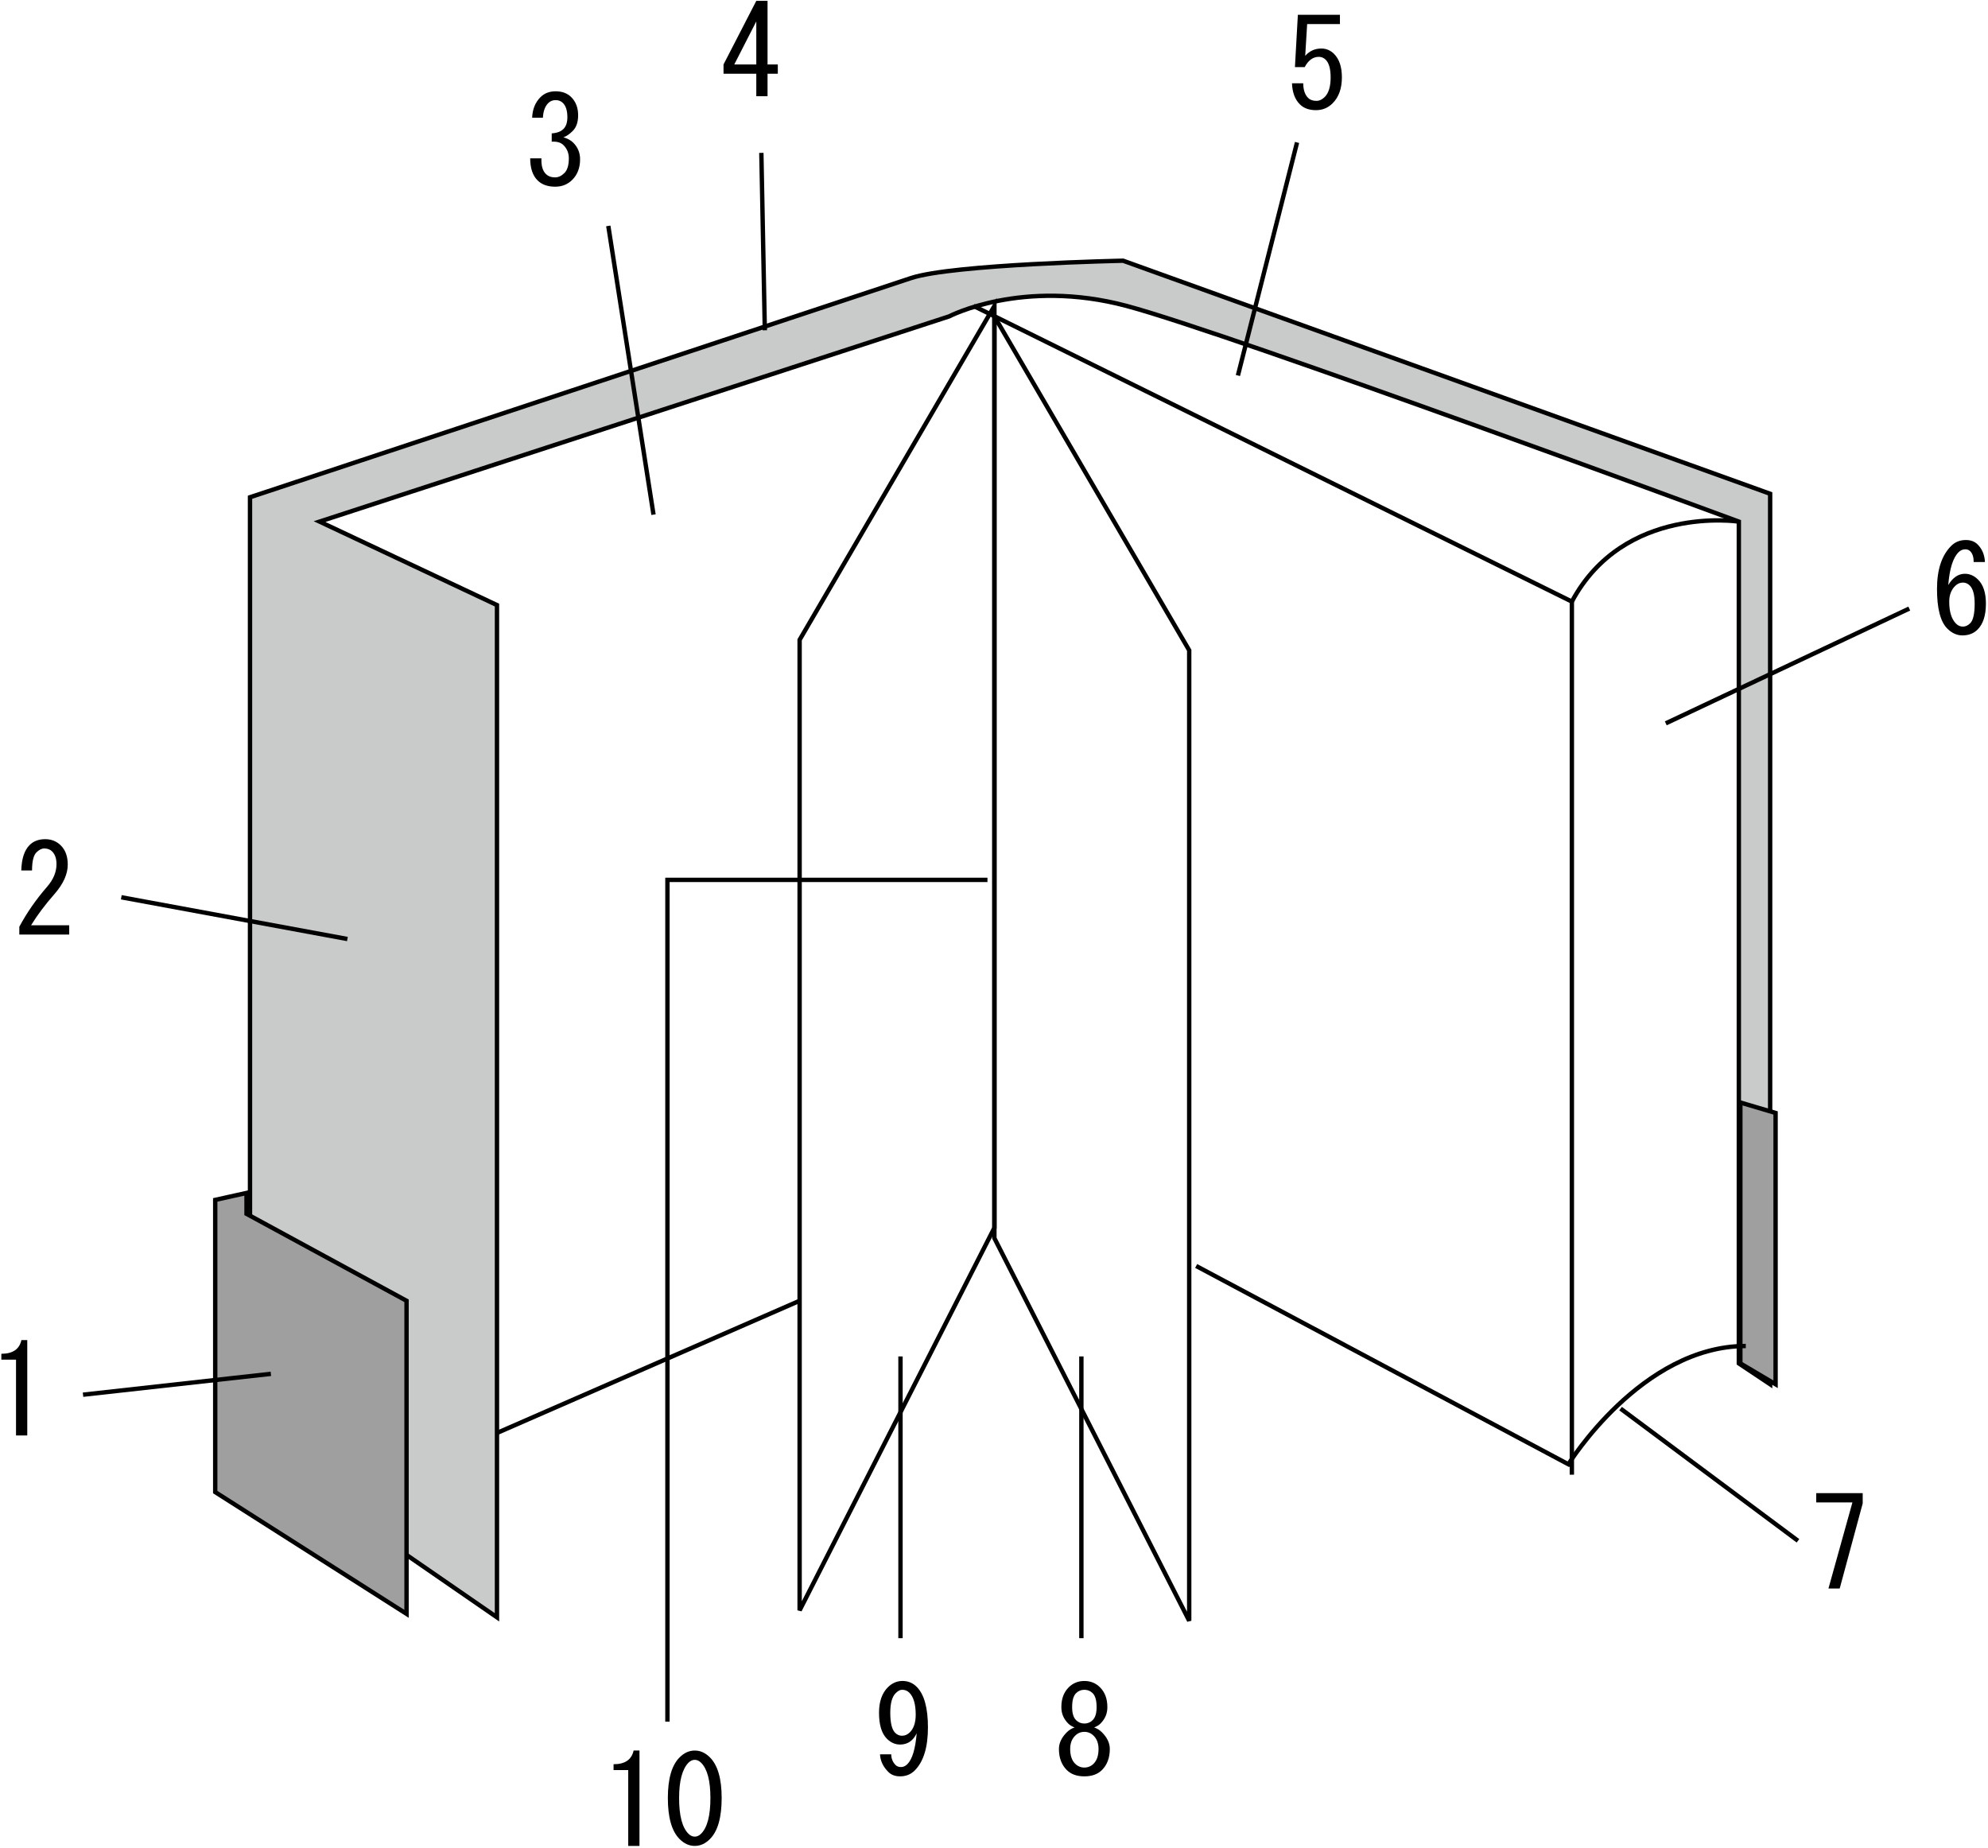 <?xml version="1.0" encoding="utf-8"?>
<!-- Generator: Adobe Illustrator 12.0.0, SVG Export Plug-In  -->
<!DOCTYPE svg PUBLIC "-//W3C//DTD SVG 1.1//EN" "http://www.w3.org/Graphics/SVG/1.1/DTD/svg11.dtd">
<svg  version="1.1" xmlns="http://www.w3.org/2000/svg" xmlns:xlink="http://www.w3.org/1999/xlink" xmlns:a="http://ns.adobe.com/AdobeSVGViewerExtensions/3.0/"
	 width="455" height="423" viewBox="-0.307 -0.196 455 423" enable-background="new -0.307 -0.196 455 423" xml:space="preserve">
<defs>
</defs>
<path fill="#C9CACA" stroke="#000000" d="M72.835,119.187l144.104-46.974c0,0,16.72-8.759,40.603-2.389
	c23.885,6.37,140.123,49.362,140.123,49.362v192.668l7.166,4.777V112.817L256.746,59.476c0,0-39.01,0.795-48.564,3.98
	c-9.554,3.185-151.27,50.158-151.27,50.158v217.348l56.526,39.012v-231.68L72.835,119.187z"/>
<polygon fill="#9F9FA0" stroke="#000000" points="56.116,272.845 48.95,274.436 48.95,341.312 92.739,369.179 92.739,297.525 
	56.116,277.622 "/>
<polygon fill="#9F9FA0" stroke="#000000" points="398.013,252.145 398.013,311.855 406.076,316.632 406.076,254.533 "/>
<line fill="none" stroke="#000000" x1="113.438" y1="327.777" x2="182.704" y2="297.525"/>
<path fill="none" stroke="#000000" d="M273.466,289.561l85.188,45.382c0,0,16.722-27.068,40.605-27.068"/>
<polyline fill="none" stroke="#000000" points="359.45,337.332 359.45,137.498 222.512,69.825 "/>
<path fill="none" stroke="#000000" d="M397.665,119.187c0,0-26.273-3.98-38.215,18.311"/>
<polygon fill="none" stroke="#000000" points="227.288,280.806 227.288,69.825 182.703,146.255 182.703,368.381 "/>
<polygon fill="none" stroke="#000000" points="227.284,283.195 227.284,72.213 271.87,148.645 271.87,370.769 "/>
<line fill="none" stroke="#000000" x1="61.688" y1="314.245" x2="18.696" y2="319.021"/>
<line fill="none" stroke="#000000" x1="79.204" y1="214.725" x2="27.454" y2="205.17"/>
<line fill="none" stroke="#000000" x1="149.266" y1="117.594" x2="138.916" y2="51.514"/>
<line fill="none" stroke="#000000" x1="174.742" y1="75.398" x2="173.946" y2="34.794"/>
<line fill="none" stroke="#000000" x1="283.019" y1="85.748" x2="296.554" y2="32.406"/>
<line fill="none" stroke="#000000" x1="380.946" y1="165.363" x2="436.676" y2="139.09"/>
<line fill="none" stroke="#000000" x1="370.597" y1="322.205" x2="411.2" y2="352.459"/>
<polyline fill="none" stroke="#000000" points="225.696,201.19 152.45,201.19 152.45,393.859 "/>
<line fill="none" stroke="#000000" x1="205.792" y1="310.262" x2="205.792" y2="374.751"/>
<line fill="none" stroke="#000000" x1="247.192" y1="310.262" x2="247.192" y2="374.751"/>
<path d="M3.359,328.351v-8.733v-8.621H0v-1.342c2.612,0,4.142-1.046,4.59-3.136h1.343v21.832H3.359z"/>
<path d="M15.535,211.578v2.127H4.115v-1.791c1.717-3.209,3.844-6.27,6.382-9.181c1.418-1.642,2.127-3.358,2.127-5.15
	c0-1.269-0.335-2.239-1.007-2.911C11.169,194.224,10.572,194,9.825,194c-0.597,0-1.194,0.298-1.792,0.895
	c-0.671,0.672-1.007,2.053-1.007,4.143H4.563c0.074-2.688,0.709-4.628,1.903-5.822c0.896-0.895,2.09-1.343,3.583-1.343
	c1.418,0,2.612,0.485,3.583,1.456c1.045,1.044,1.567,2.5,1.567,4.366c0,2.165-1.007,4.404-3.022,6.718
	c-2.165,2.463-3.956,4.852-5.374,7.165H15.535z"/>
<path d="M124.623,39.621c0.522,0.522,1.231,0.783,2.127,0.783c0.747,0,1.456-0.335,2.128-1.007c0.671-0.671,1.007-1.792,1.007-3.358
	c0-1.194-0.411-2.202-1.231-3.023c-0.597-0.597-1.493-0.858-2.687-0.783v-1.904c1.194-0.074,2.09-0.41,2.687-1.008
	c0.598-0.597,0.896-1.492,0.896-2.686c0-1.494-0.336-2.575-1.008-3.248c-0.448-0.448-1.008-0.671-1.68-0.671
	s-1.231,0.223-1.68,0.671c-0.746,0.747-1.157,1.866-1.231,3.359h-2.463c0.075-1.94,0.709-3.508,1.904-4.702
	c0.896-0.896,2.052-1.344,3.47-1.344c1.493,0,2.688,0.448,3.583,1.344c1.045,1.045,1.568,2.426,1.568,4.143
	c0,1.567-0.411,2.761-1.232,3.583c-0.747,0.746-1.456,1.231-2.127,1.455c0.971,0.299,1.717,0.709,2.239,1.231
	c1.045,1.045,1.567,2.314,1.567,3.807c0,1.94-0.597,3.508-1.792,4.702c-1.044,1.045-2.351,1.568-3.918,1.568
	c-1.717,0-3.06-0.486-4.03-1.456c-1.12-1.12-1.679-2.799-1.679-5.038h2.575C123.541,37.68,123.876,38.874,124.623,39.621z"/>
<path d="M172.789,21.832v-2.575v-2.575h-7.501v-2.127L172.789,0h2.575v14.554h2.351v2.127h-2.351v5.15H172.789z M172.789,14.554
	V4.703l-5.039,9.852H172.789z"/>
<path d="M299.09,22.218c0.448,0.448,1.083,0.672,1.902,0.672c0.673,0,1.307-0.298,1.904-0.896c0.896-0.896,1.344-2.388,1.344-4.478
	c0-1.94-0.374-3.284-1.12-4.03c-0.447-0.448-0.97-0.672-1.567-0.672c-1.343,0-2.425,0.784-3.246,2.352h-2.239l0.671-11.98h9.629
	v2.127h-7.501l-0.447,7.278c0.97-1.119,2.201-1.68,3.694-1.68c1.119,0,2.09,0.411,2.912,1.232c1.193,1.194,1.79,2.985,1.79,5.374
	c0,2.538-0.709,4.516-2.128,5.934c-1.045,1.045-2.313,1.567-3.807,1.567c-1.567,0-2.799-0.447-3.694-1.343
	c-1.119-1.119-1.717-2.725-1.792-4.814h2.576C297.971,20.352,298.345,21.472,299.09,22.218z"/>
<path d="M450.634,125.979c-0.3-0.299-0.672-0.449-1.12-0.449c-0.597,0-1.12,0.225-1.567,0.672c-1.269,1.269-2.052,3.77-2.351,7.501
	c1.045-1.717,2.313-2.575,3.807-2.575c1.12,0,2.127,0.448,3.022,1.344c1.194,1.194,1.791,3.022,1.791,5.486
	c0,2.687-0.634,4.665-1.903,5.934c-0.896,0.896-2.053,1.344-3.471,1.344c-1.27,0-2.426-0.523-3.47-1.568
	c-1.568-1.567-2.352-4.59-2.352-9.069c0-4.403,1.082-7.688,3.247-9.852c0.895-0.896,2.014-1.344,3.358-1.344
	c1.119,0,2.015,0.336,2.687,1.008c1.046,1.045,1.604,2.389,1.68,4.03h-2.576C451.416,127.322,451.155,126.502,450.634,125.979z
	 M447.162,133.928c-0.895,0.896-1.343,2.09-1.343,3.583c0,2.313,0.522,3.993,1.567,5.038c0.447,0.448,0.97,0.672,1.568,0.672
	c0.596,0,1.156-0.261,1.679-0.783c0.671-0.672,1.007-2.165,1.007-4.479c0-2.015-0.372-3.396-1.118-4.143
	c-0.449-0.448-0.972-0.672-1.567-0.672C448.281,133.145,447.686,133.406,447.162,133.928z"/>
<path d="M418.177,363.38l5.486-19.705h-8.285v-2.128h10.637v2.353l-5.263,19.48H418.177z"/>
<path d="M251.906,396.298c1.194,1.195,1.792,2.464,1.792,3.807c0,2.016-0.597,3.619-1.792,4.815
	c-0.971,0.969-2.314,1.454-4.03,1.454c-1.717,0-3.061-0.485-4.032-1.454c-1.193-1.196-1.791-2.8-1.791-4.815
	c0-1.343,0.597-2.611,1.791-3.807c0.524-0.522,1.121-0.896,1.792-1.119c-0.597-0.225-1.082-0.522-1.455-0.896
	c-1.045-1.045-1.568-2.276-1.568-3.695v-0.111c0-1.866,0.56-3.359,1.68-4.479c0.97-0.97,2.164-1.455,3.583-1.455
	c1.418,0,2.612,0.485,3.581,1.455c1.122,1.12,1.68,2.613,1.68,4.479v0.111c0,1.419-0.522,2.65-1.566,3.695
	c-0.374,0.373-0.859,0.671-1.456,0.896C250.787,395.403,251.383,395.776,251.906,396.298z M245.748,397.083
	c-0.746,0.747-1.119,1.754-1.119,3.022c0,1.493,0.373,2.611,1.119,3.359c0.598,0.596,1.307,0.895,2.128,0.895
	c0.821,0,1.53-0.299,2.126-0.895c0.746-0.748,1.119-1.866,1.119-3.359c0-1.269-0.373-2.275-1.119-3.022
	c-0.597-0.598-1.305-0.896-2.126-0.896C247.055,396.186,246.346,396.485,245.748,397.083z M245.973,387.342
	c-0.598,0.596-0.896,1.642-0.896,3.135v0.111c0,1.344,0.298,2.314,0.896,2.911c0.522,0.523,1.156,0.784,1.903,0.784
	c0.746,0,1.38-0.261,1.903-0.784c0.596-0.597,0.894-1.567,0.894-2.911v-0.111c0-1.493-0.298-2.539-0.894-3.135
	c-0.523-0.522-1.157-0.784-1.903-0.784C247.129,386.558,246.495,386.82,245.973,387.342z"/>
<path d="M212.074,395.177c0,4.553-1.008,7.836-3.023,9.851c-0.896,0.896-2.015,1.345-3.358,1.345c-1.12,0-2.015-0.336-2.688-1.009
	c-1.194-1.194-1.828-2.536-1.903-4.03h2.575c0,0.972,0.336,1.792,1.007,2.464c0.299,0.299,0.709,0.447,1.231,0.447
	c0.523,0,1.008-0.224,1.456-0.671c1.119-1.12,1.829-3.472,2.127-7.055c-0.821,1.719-2.089,2.575-3.806,2.575
	c-1.12,0-2.127-0.446-3.023-1.343c-1.194-1.194-1.791-3.172-1.791-5.934c0-2.537,0.672-4.479,2.015-5.822
	c0.971-0.97,2.09-1.455,3.359-1.455c1.269,0,2.351,0.448,3.247,1.343C211.215,387.6,212.074,390.699,212.074,395.177z
	 M206.14,386.556c-0.448,0-0.933,0.262-1.456,0.782c-0.821,0.821-1.231,2.314-1.231,4.479c0,2.313,0.373,3.844,1.119,4.59
	c0.449,0.447,0.97,0.672,1.568,0.672c0.672,0,1.269-0.262,1.792-0.783c0.896-0.896,1.343-2.24,1.343-4.031
	c0-2.388-0.485-4.067-1.455-5.037C207.371,386.78,206.812,386.556,206.14,386.556z"/>
<path d="M143.479,422.295v-8.731v-8.622h-3.359v-1.343c2.612,0,4.143-1.045,4.59-3.135h1.343v21.831H143.479z"/>
<path d="M155.234,402.032c1.045-1.045,2.202-1.567,3.471-1.567c1.268,0,2.425,0.522,3.47,1.567c1.792,1.791,2.687,4.889,2.687,9.292
	c0,4.479-0.896,7.614-2.687,9.404c-1.045,1.045-2.202,1.567-3.47,1.567c-1.27,0-2.426-0.522-3.471-1.567
	c-1.791-1.79-2.688-4.926-2.688-9.404C152.547,406.92,153.443,403.823,155.234,402.032z M160.16,403.263
	c-0.447-0.447-0.933-0.672-1.455-0.672c-0.523,0-1.008,0.225-1.456,0.672c-1.418,1.493-2.127,4.18-2.127,8.061
	c0,4.032,0.709,6.756,2.127,8.174c0.448,0.448,0.933,0.672,1.456,0.672c0.522,0,1.007-0.224,1.455-0.672
	c1.418-1.418,2.128-4.142,2.128-8.174C162.288,407.368,161.579,404.681,160.16,403.263z"/>
</svg>
